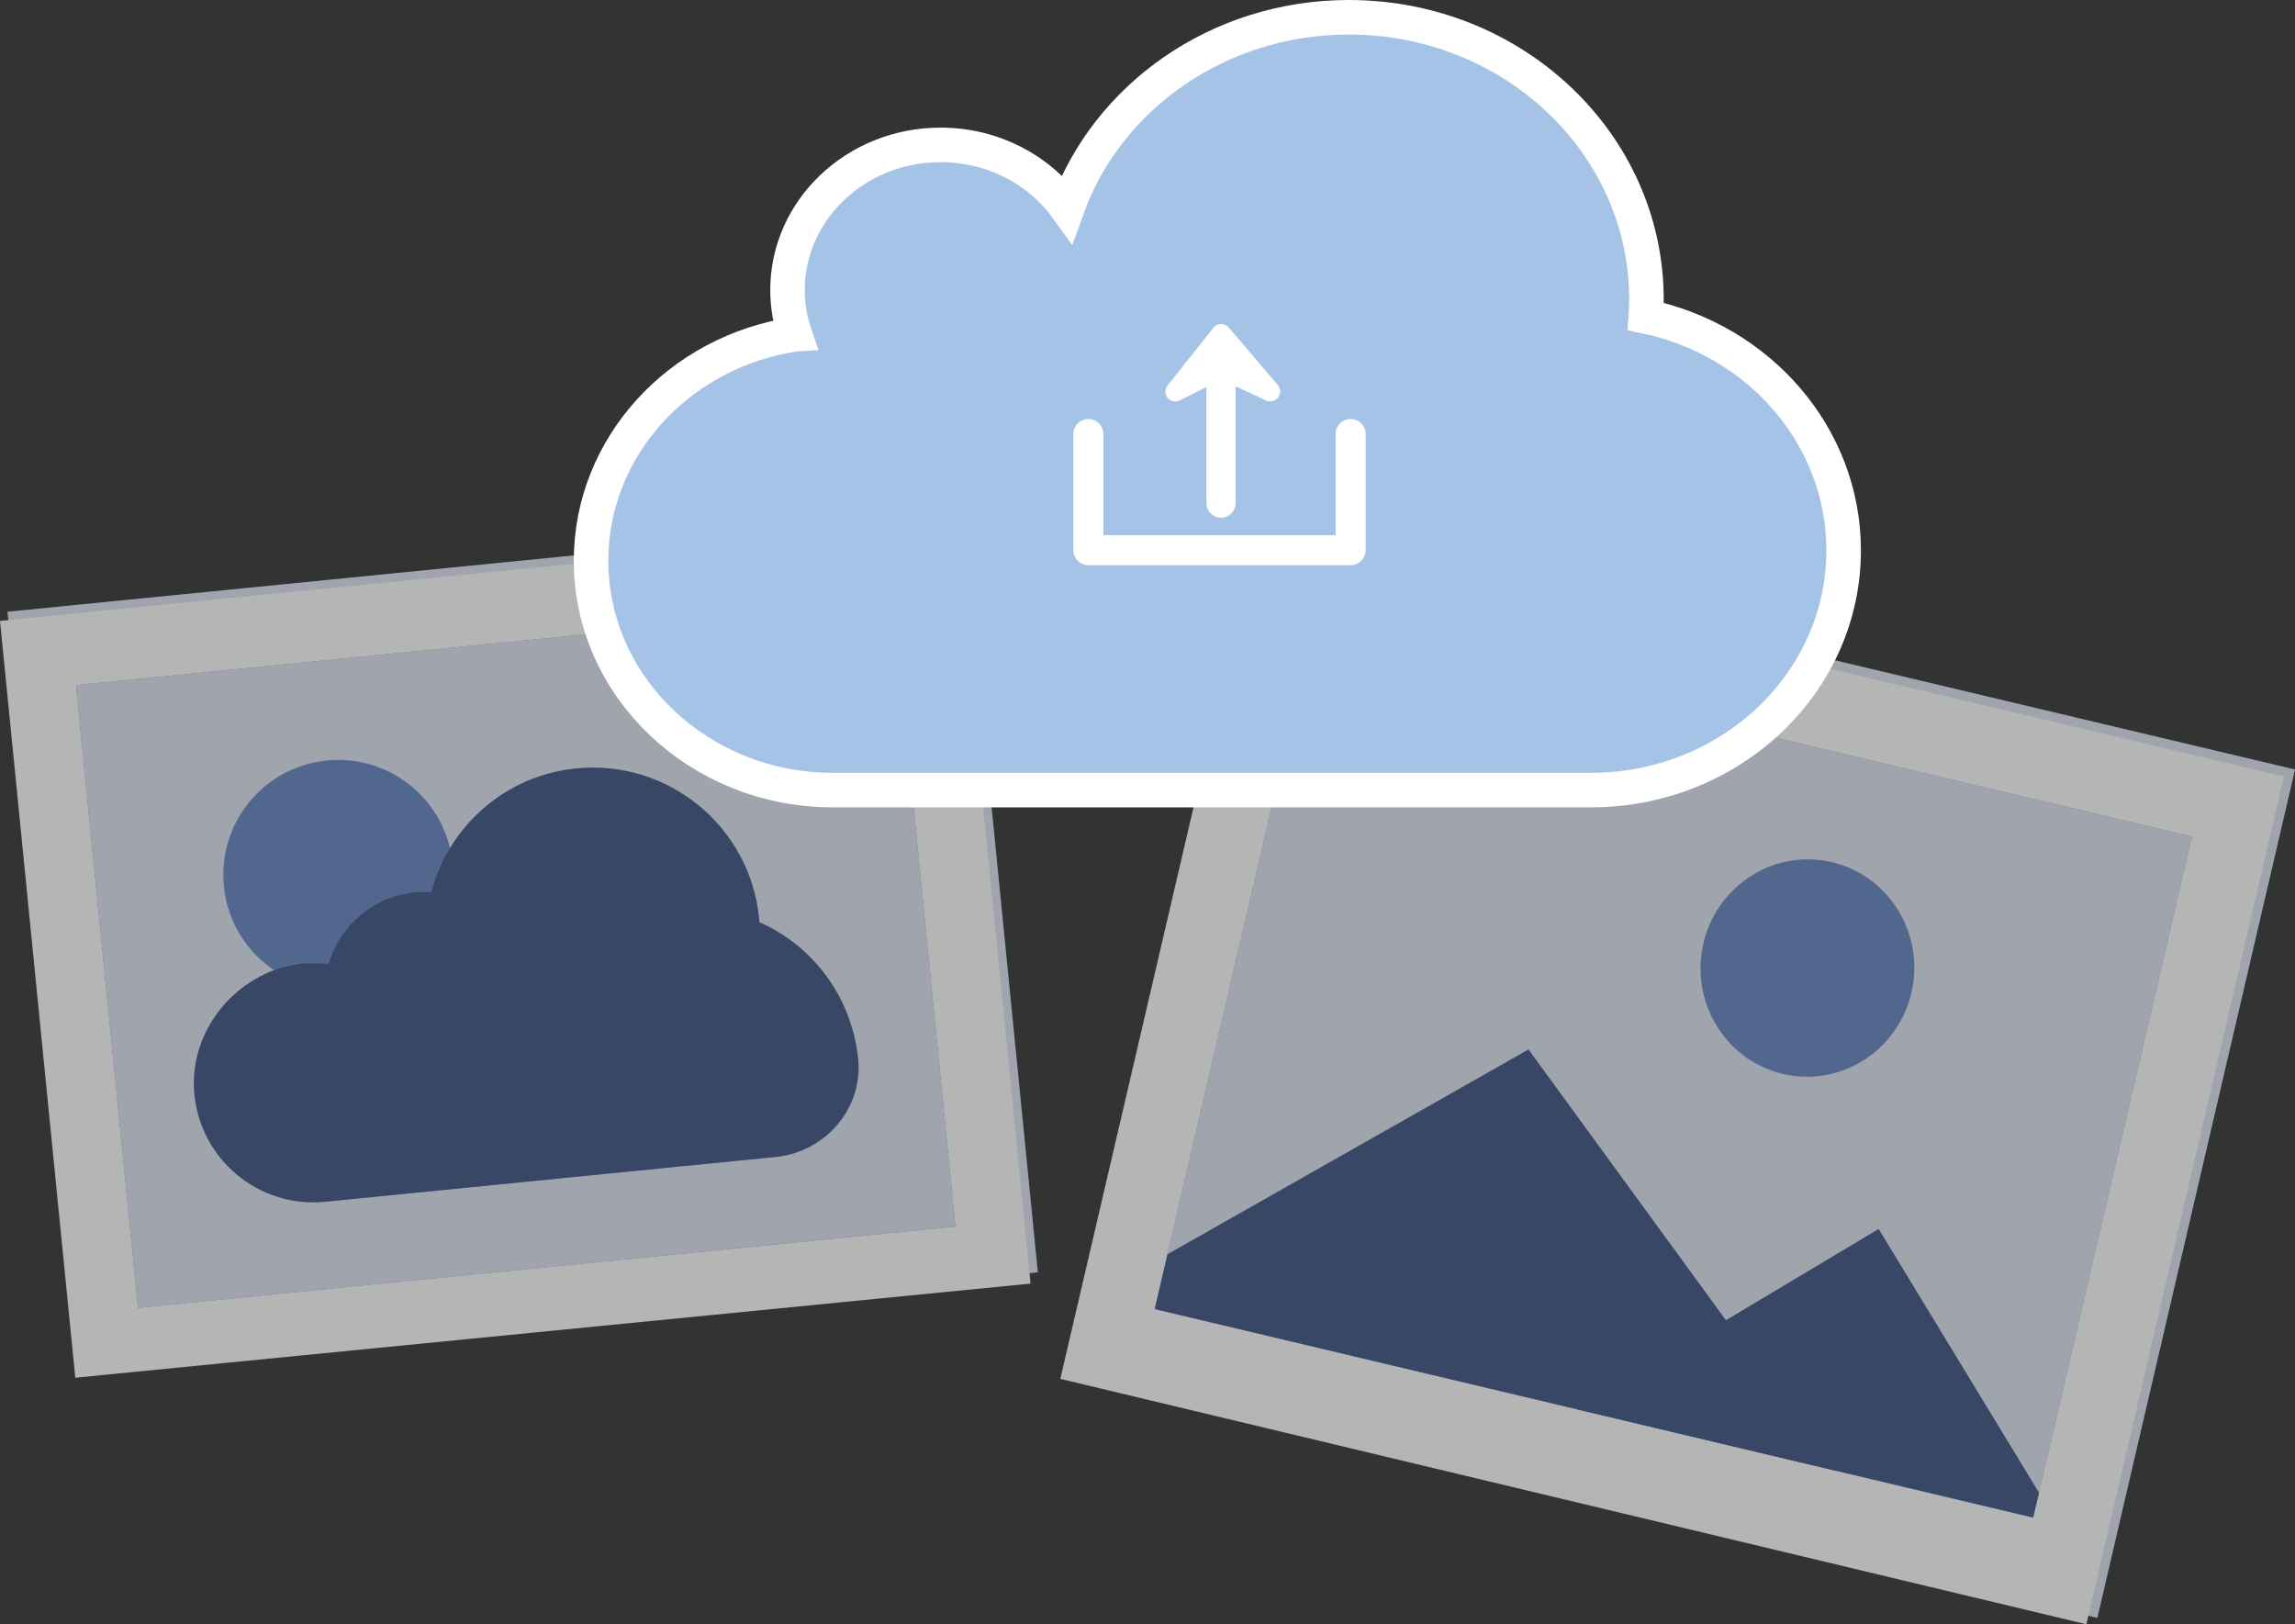<?xml version="1.0" encoding="UTF-8"?>
<svg xmlns="http://www.w3.org/2000/svg" viewBox="0 0 398.69 282.16">
  <rect x="0" y="0" width="398.69" height="282.16" fill="#333333" stroke="none"/>
  <defs>
    <style>
      .cls-1 {
        opacity: .8;
      }

      .cls-1, .cls-2, .cls-3 {
        fill: #fafbfb;
      }

      .cls-4 {
        fill: #fff;
      }

      .cls-5 {
        mix-blend-mode: multiply;
      }

      .cls-5, .cls-6 {
        fill: #5274b8;
      }

      .cls-7 {
        isolation: isolate;
      }

      .cls-8 {
        fill: #010101;
        opacity: .3;
      }

      .cls-9 {
        opacity: .65;
      }

      .cls-2 {
        opacity: .1;
      }

      .cls-10 {
        fill: #a5c3e7;
        stroke: #fff;
        stroke-miterlimit: 10;
        stroke-width: 6px;
      }
    </style>
  </defs>
  <g class="cls-7">
    <g id="Layer_1" data-name="Layer 1">
      <g class="cls-9">
        <g>
          <g>
            <polygon class="cls-5" points="364.35 281.05 398.69 133.68 220.37 91.35 186.1 238.41 364.35 281.05"/>
            <polygon class="cls-1" points="364.35 281.05 398.69 133.68 220.37 91.35 186.1 238.41 364.35 281.05"/>
          </g>
          <polygon class="cls-3" points="362.45 282.16 396.77 134.89 218.45 92.56 184.2 239.53 362.45 282.16"/>
          <g>
            <polygon class="cls-6" points="380.77 145.33 353.2 263.62 200.6 227.4 228.17 109.11 380.77 145.33"/>
            <polygon class="cls-1" points="380.77 145.33 353.2 263.62 200.6 227.4 228.17 109.11 380.77 145.33"/>
          </g>
        </g>
        <g>
          <polygon class="cls-6" points="354.21 259.3 353.2 263.62 273.93 244.8 299.83 229.35 326.36 213.5 354.21 259.3"/>
          <polygon class="cls-8" points="354.21 259.3 353.2 263.62 273.93 244.8 299.83 229.35 326.36 213.5 354.21 259.3"/>
        </g>
        <g>
          <polygon class="cls-6" points="318.88 255.47 200.6 227.4 202.82 217.89 265.53 182.32 299.83 229.35 318.88 255.47"/>
          <polygon class="cls-8" points="318.88 255.47 200.6 227.4 202.82 217.89 265.53 182.32 299.83 229.35 318.88 255.47"/>
        </g>
        <g>
          <ellipse class="cls-6" cx="313.99" cy="168.16" rx="18.88" ry="18.56" transform="translate(112.85 462.12) rotate(-83.79)"/>
          <ellipse class="cls-2" cx="313.99" cy="168.16" rx="18.88" ry="18.56" transform="translate(112.85 462.12) rotate(-83.79)"/>
        </g>
      </g>
      <g class="cls-9">
        <g>
          <g>
            <polygon class="cls-5" points="180.29 221.02 167.24 89.77 1.3 106.27 14.34 237.37 180.29 221.02"/>
            <polygon class="cls-1" points="180.29 221.02 167.24 89.77 1.3 106.27 14.34 237.37 180.29 221.02"/>
          </g>
          <polygon class="cls-3" points="179.03 222.98 165.94 91.35 0 107.86 13.08 239.33 179.03 222.98"/>
          <g>
            <rect class="cls-6" x="18.23" y="111.68" width="142.7" height="108.72" transform="translate(-15.99 9.68) rotate(-5.68)"/>
            <rect class="cls-1" x="18.23" y="111.68" width="142.7" height="108.72" transform="translate(-15.99 9.68) rotate(-5.68)"/>
          </g>
        </g>
        <g>
          <circle class="cls-6" cx="58.75" cy="151.99" r="19.96" transform="translate(-96.37 102.09) rotate(-51.04)"/>
          <circle class="cls-2" cx="58.75" cy="151.99" r="19.96" transform="translate(-96.37 102.09) rotate(-51.04)"/>
        </g>
        <g>
          <path class="cls-6" d="m148.07,178.77c-2.37-8.42-8.43-15.16-16.16-18.58,0,0,0,0-.01,0-.02-.23-.01-.45-.03-.68-1.59-15.96-15.81-27.61-31.77-26.02-12.41,1.23-22.18,10.12-25.18,21.52-.95-.06-1.92-.07-2.9.03-7.28.72-13.04,5.85-14.95,12.47-3.75-.48-7.75-.05-11.82,2.08-7.42,3.87-12.16,11.77-11.51,20.11.91,11.64,11.2,20.21,22.76,19.06,0,0,.01,0,.02,0l40.83-4.06,37.41-3.72c8.56-.85,15.13-8.36,14.33-16.92,0-.06-.01-.11-.02-.17-.17-1.75-.51-3.46-.98-5.09Z"/>
          <path class="cls-8" d="m148.07,178.77c-2.37-8.42-8.43-15.16-16.16-18.58,0,0,0,0-.01,0-.02-.23-.01-.45-.03-.68-1.59-15.96-15.81-27.61-31.77-26.02-12.41,1.23-22.18,10.12-25.18,21.52-.95-.06-1.92-.07-2.9.03-7.28.72-13.04,5.85-14.95,12.47-3.75-.48-7.75-.05-11.82,2.08-7.42,3.87-12.16,11.77-11.51,20.11.91,11.64,11.2,20.21,22.76,19.06,0,0,.01,0,.02,0l40.83-4.06,37.41-3.72c8.56-.85,15.13-8.36,14.33-16.92,0-.06-.01-.11-.02-.17-.17-1.75-.51-3.46-.98-5.09Z"/>
        </g>
      </g>
      <g>
        <path class="cls-10" d="m138.08,58.07c-.82-2.42-1.27-5.01-1.27-7.69,0-13.92,11.91-25.21,26.59-25.21,9.14,0,17.2,4.37,21.98,11.02,6.94-19.3,26.23-33.19,48.94-33.19,28.55,0,51.7,21.94,51.7,49,0,1-.03,1.99-.1,2.97,19.66,4.14,34.36,20.76,34.36,40.64,0,23-19.67,41.64-43.93,41.64h-131.64c-23.21,0-42.03-17.84-42.03-39.84,0-19.86,15.33-36.32,35.38-39.34h0Z"/>
        <path class="cls-4" d="m234.63,72.79c-1.44,0-2.61,1.17-2.61,2.61h0v17.56h-40.34v-17.56c0-1.44-1.17-2.61-2.61-2.61s-2.61,1.17-2.61,2.61v20.17c0,.69.28,1.36.76,1.85.48.48,1.16.76,1.85.76h45.56c.69,0,1.36-.28,1.85-.76.48-.48.76-1.16.76-1.85v-20.17c0-1.44-1.17-2.61-2.61-2.61h0Z"/>
        <path class="cls-4" d="m204.95,69.55l4.63-2.32v20.16c0,1.4,1.14,2.54,2.54,2.54s2.54-1.14,2.54-2.54v-20.28l5.28,2.46c.73.34,1.61.12,2.1-.52.49-.64.47-1.54-.06-2.16l-8.52-10c-.33-.39-.81-.6-1.31-.6h-.03c-.51,0-1,.25-1.32.65l-7.96,10c-.51.63-.5,1.53,0,2.16.51.63,1.38.82,2.11.46h0Z"/>
      </g>
    </g>
  </g>
</svg>